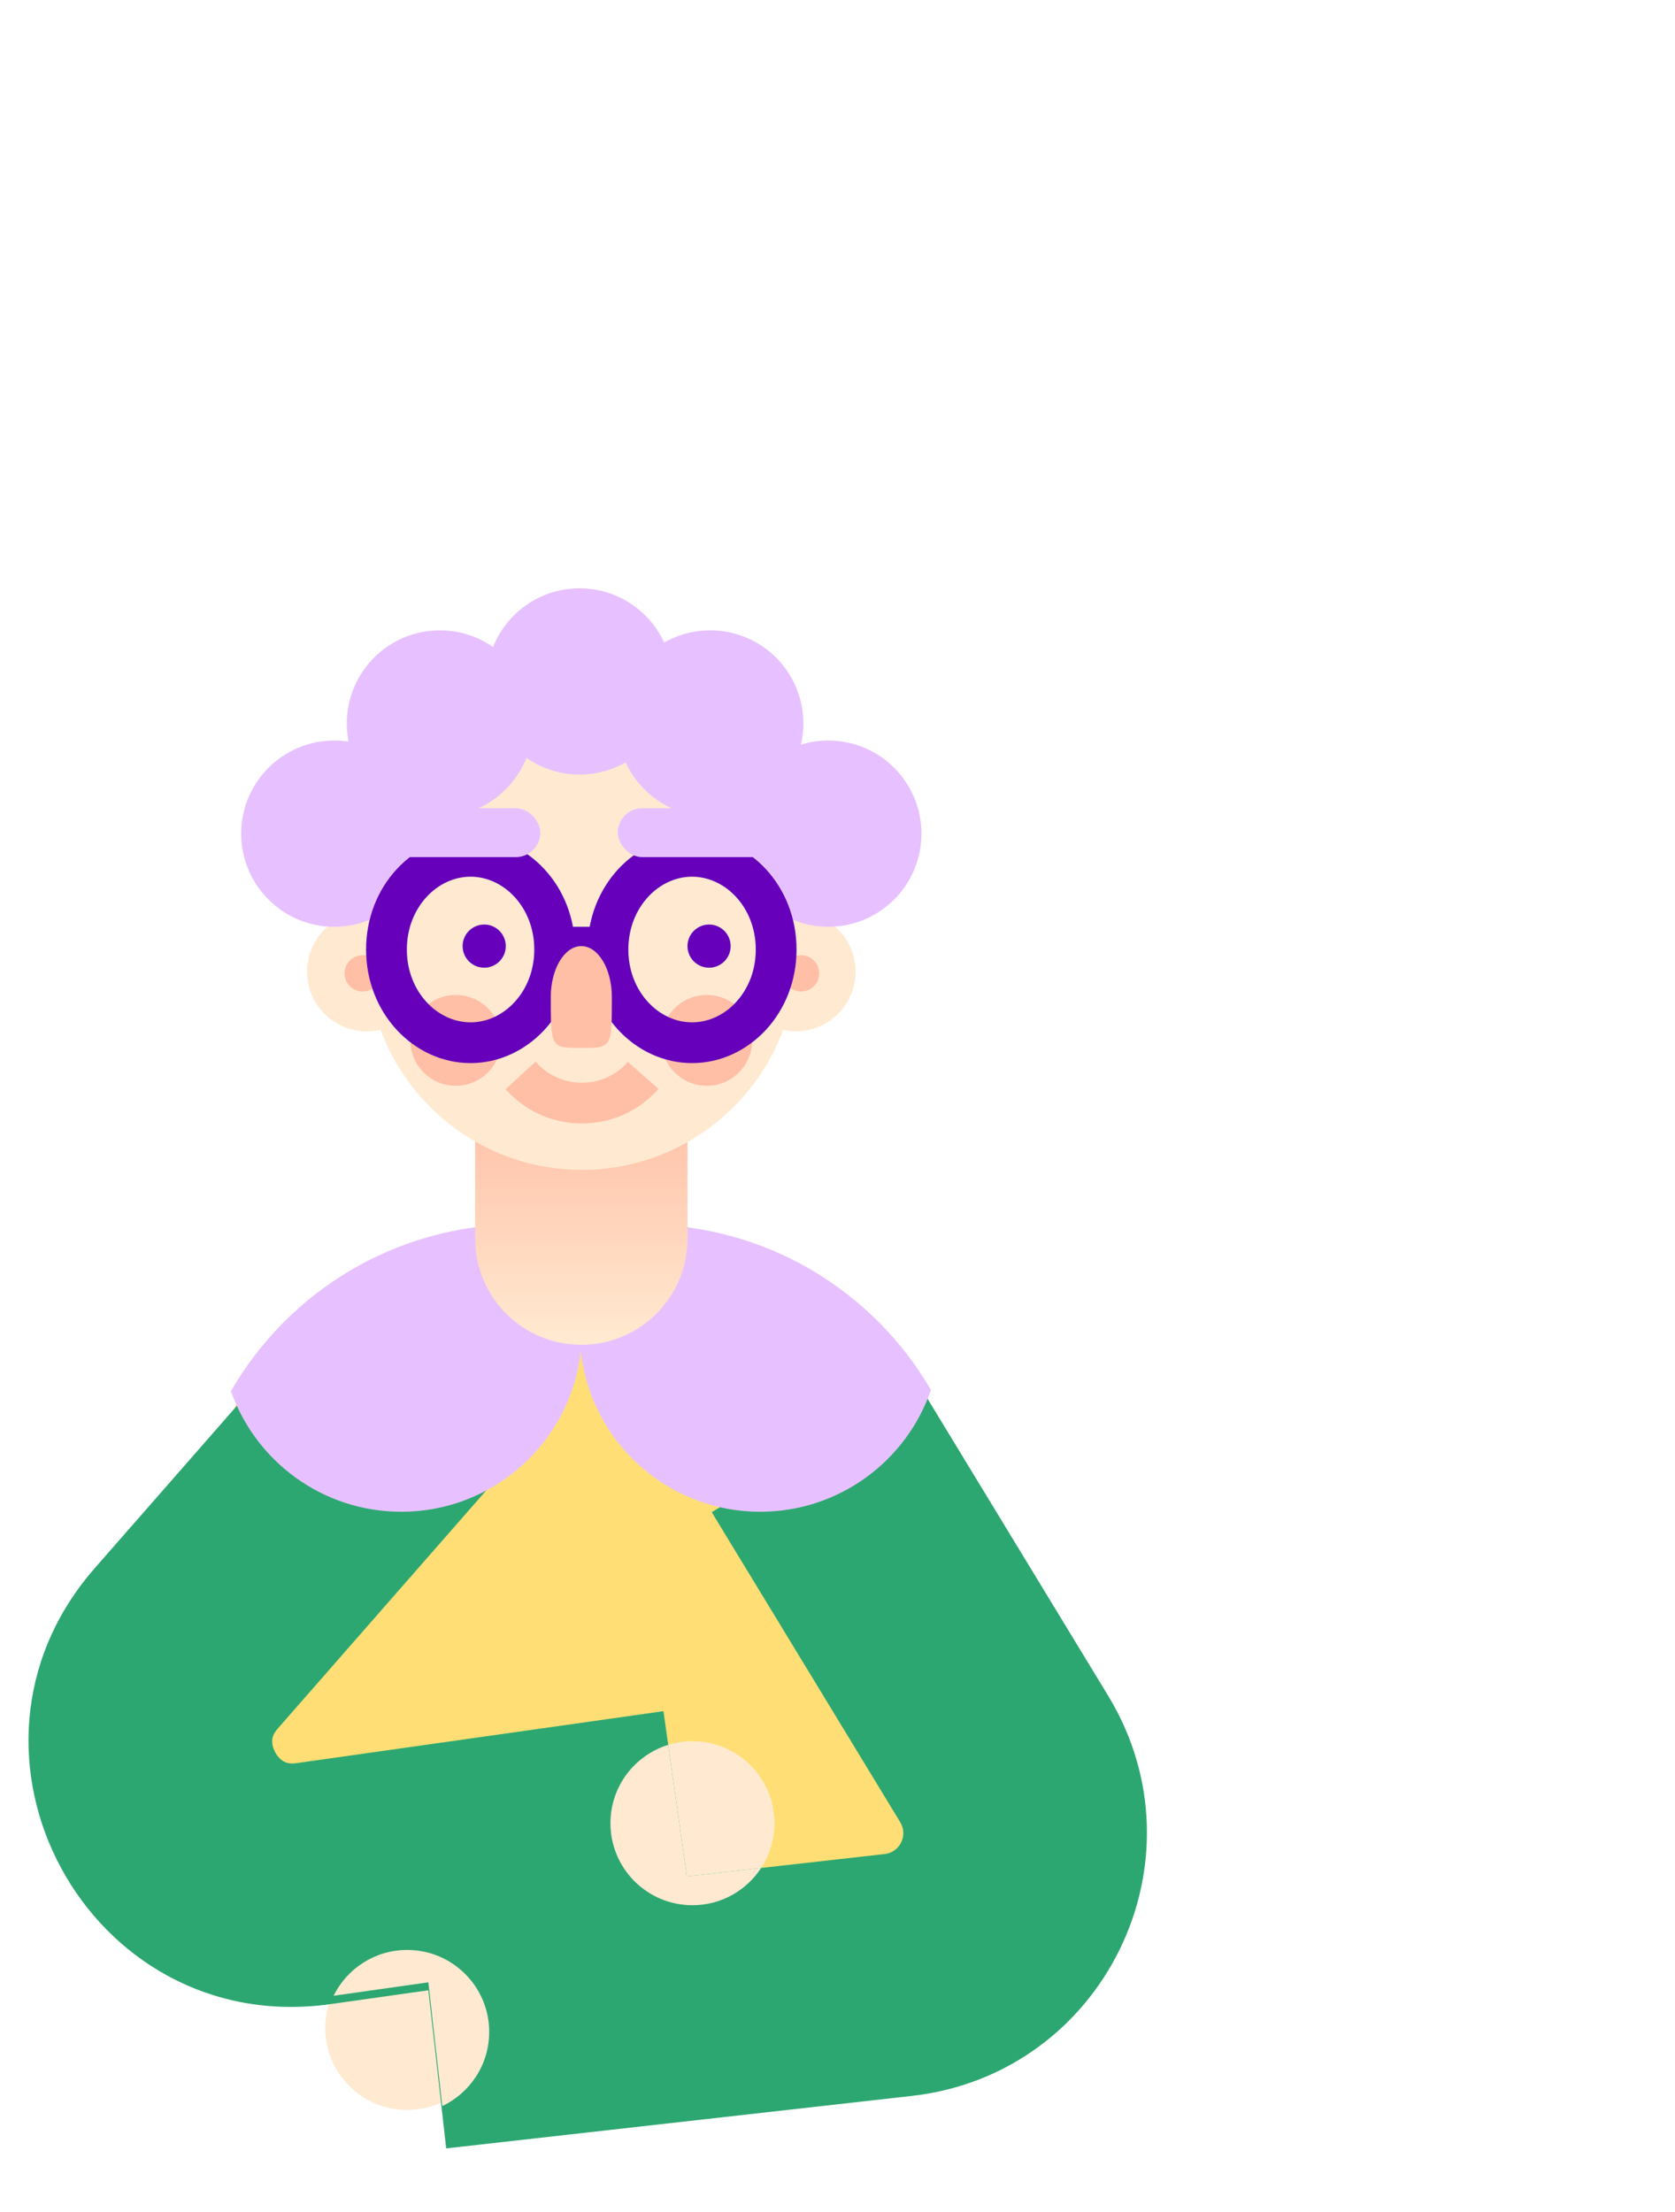 <svg width="256" height="338" viewBox="0 0 256 338" fill="none" xmlns="http://www.w3.org/2000/svg">
<path d="M107.56 193.262C127.408 193.262 143.498 207.336 143.498 224.697V297.366C143.498 314.726 127.408 307.032 107.56 307.032H70.128C50.28 307.032 34.19 292.958 34.19 275.598V224.697C34.19 207.336 50.28 193.262 70.128 193.262H107.56Z" fill="#FFDF75"/>
<circle cx="12.532" cy="12.532" r="12.532" transform="matrix(-1 0 0 1 118.359 266.078)" fill="#FFEAD1"/>
<circle cx="12.532" cy="12.532" r="12.532" transform="matrix(-1 0 0 1 74.768 297.371)" fill="#FFEAD1"/>
<line x1="94.316" y1="319.947" x2="94.49" y2="319.947" stroke="#E7C1FF" stroke-width="0.223"/>
<path d="M61.931 213.672L75.922 225.922L42.467 264.13C41.775 264.921 41.645 265.495 41.612 265.882C41.57 266.389 41.677 267.072 42.059 267.776C42.44 268.481 42.953 268.945 43.402 269.187C43.743 269.371 44.295 269.575 45.335 269.428L101.4 261.488L104.007 279.9L104.974 286.729L135.205 283.322C137.538 283.059 138.81 280.465 137.59 278.46L108.778 231.081L124.666 221.419L140.554 211.757L169.367 259.136C184.704 284.355 168.702 316.974 139.371 320.28L68.192 328.303L66.109 309.824L65.467 304.139L50.55 306.252C13.455 311.505 -10.194 267.817 14.486 239.63L47.941 201.422L61.931 213.672Z" fill="#2DA771"/>
<path d="M98.32 187.102C117.086 187.102 133.476 197.27 142.284 212.396C138.558 223.23 128.28 231.015 116.183 231.016C101.988 231.016 90.298 220.299 88.758 206.516C87.218 220.299 75.528 231.016 61.334 231.016C49.305 231.016 39.076 223.319 35.297 212.582C44.079 197.352 60.528 187.102 79.371 187.102H83.592C86.371 190.888 88.209 195.408 88.758 200.318C89.306 195.408 91.144 190.887 93.924 187.102H98.32Z" fill="#E7C1FF"/>
<path d="M72.617 168.531H105.075V189.273C105.075 198.236 97.809 205.502 88.846 205.502C79.883 205.502 72.617 198.236 72.617 189.273V168.531Z" fill="url(#paint0_linear_3183_9297)"/>
<circle cx="9.113" cy="9.113" r="9.113" transform="matrix(-1 0 0 1 65.154 139.371)" fill="#FFEAD1"/>
<circle cx="9.113" cy="9.113" r="9.113" transform="matrix(-1 0 0 1 130.764 139.371)" fill="#FFEAD1"/>
<g filter="url(#filter0_f_3183_9297)">
<path d="M62.233 297.977C69.154 297.977 74.766 303.587 74.766 310.508C74.766 315.508 71.835 319.822 67.6 321.833L66.109 308.608L65.468 302.924L50.988 304.975C53.032 300.829 57.299 297.977 62.233 297.977Z" fill="#FFEAD1"/>
</g>
<circle cx="88.932" cy="145.965" r="32.805" fill="#FFEAD1"/>
<ellipse cx="51.094" cy="127.393" rx="14.233" ry="14.233" fill="#E7C1FF"/>
<ellipse cx="126.596" cy="127.393" rx="14.233" ry="14.233" fill="#E7C1FF"/>
<ellipse cx="108.549" cy="110.557" rx="14.233" ry="14.233" fill="#E7C1FF"/>
<ellipse cx="88.582" cy="104.135" rx="14.233" ry="14.233" fill="#E7C1FF"/>
<ellipse cx="67.235" cy="110.557" rx="14.233" ry="14.233" fill="#E7C1FF"/>
<g filter="url(#filter1_f_3183_9297)">
<circle cx="69.665" cy="158.982" r="6.943" fill="#FFBFA6"/>
</g>
<g filter="url(#filter2_f_3183_9297)">
<circle cx="55.433" cy="148.742" r="2.777" fill="#FFBFA6"/>
</g>
<g filter="url(#filter3_f_3183_9297)">
<circle cx="122.431" cy="148.742" r="2.777" fill="#FFBFA6"/>
</g>
<path d="M71.92 130.857C78.779 130.858 84.773 136.984 84.773 145.1C84.773 153.215 78.779 159.342 71.92 159.342C65.061 159.342 59.066 153.215 59.066 145.1C59.066 136.984 65.061 130.857 71.92 130.857Z" stroke="#6600BA" stroke-width="6.23"/>
<g filter="url(#filter4_f_3183_9297)">
<circle cx="108.025" cy="158.982" r="6.943" fill="#FFBFA6"/>
</g>
<path d="M105.771 130.857C112.631 130.858 118.625 136.984 118.625 145.1C118.625 153.215 112.631 159.342 105.771 159.342C98.912 159.342 92.918 153.215 92.918 145.1C92.918 136.984 98.912 130.857 105.771 130.857Z" stroke="#6600BA" stroke-width="6.23"/>
<circle cx="74.003" cy="144.579" r="3.298" fill="#6600BA"/>
<circle cx="108.372" cy="144.579" r="3.298" fill="#6600BA"/>
<rect x="84.248" y="141.625" width="9.373" height="5.554" fill="#6600BA"/>
<path d="M93.514 152.357C93.514 160.136 93.514 160.136 88.847 160.136C84.18 160.136 84.18 160.136 84.18 152.357C84.18 148.061 86.269 144.578 88.847 144.578C91.425 144.578 93.514 148.061 93.514 152.357Z" fill="#FFBFA6"/>
<path d="M79.559 164.336L79.745 164.538C84.764 169.996 93.405 169.901 98.304 164.336V164.336" stroke="#FFBFA6" stroke-width="6.23"/>
<g filter="url(#filter5_f_3183_9297)">
<path d="M104.005 279.903L104.972 286.732L116.327 285.452C114.09 288.877 110.226 291.144 105.83 291.144C98.909 291.143 93.299 285.532 93.299 278.611C93.299 272.98 97.013 268.217 102.126 266.637L104.005 279.903Z" fill="#FFEAD1"/>
</g>
<rect x="49.603" y="123.508" width="32.982" height="7.468" rx="3.734" fill="#E7C1FF"/>
<rect x="94.408" y="123.508" width="31.116" height="7.468" rx="3.734" fill="#E7C1FF"/>
<defs>
<filter id="filter0_f_3183_9297" x="48.068" y="295.056" width="29.619" height="29.697" filterUnits="userSpaceOnUse" color-interpolation-filters="sRGB">
<feFlood flood-opacity="0" result="BackgroundImageFix"/>
<feBlend mode="normal" in="SourceGraphic" in2="BackgroundImageFix" result="shape"/>
<feGaussianBlur stdDeviation="1.46" result="effect1_foregroundBlur_3183_9297"/>
</filter>
<filter id="filter1_f_3183_9297" x="60.275" y="149.592" width="18.782" height="18.782" filterUnits="userSpaceOnUse" color-interpolation-filters="sRGB">
<feFlood flood-opacity="0" result="BackgroundImageFix"/>
<feBlend mode="normal" in="SourceGraphic" in2="BackgroundImageFix" result="shape"/>
<feGaussianBlur stdDeviation="1.224" result="effect1_foregroundBlur_3183_9297"/>
</filter>
<filter id="filter2_f_3183_9297" x="50.209" y="143.517" width="10.45" height="10.45" filterUnits="userSpaceOnUse" color-interpolation-filters="sRGB">
<feFlood flood-opacity="0" result="BackgroundImageFix"/>
<feBlend mode="normal" in="SourceGraphic" in2="BackgroundImageFix" result="shape"/>
<feGaussianBlur stdDeviation="1.224" result="effect1_foregroundBlur_3183_9297"/>
</filter>
<filter id="filter3_f_3183_9297" x="117.207" y="143.517" width="10.45" height="10.45" filterUnits="userSpaceOnUse" color-interpolation-filters="sRGB">
<feFlood flood-opacity="0" result="BackgroundImageFix"/>
<feBlend mode="normal" in="SourceGraphic" in2="BackgroundImageFix" result="shape"/>
<feGaussianBlur stdDeviation="1.224" result="effect1_foregroundBlur_3183_9297"/>
</filter>
<filter id="filter4_f_3183_9297" x="98.635" y="149.592" width="18.782" height="18.782" filterUnits="userSpaceOnUse" color-interpolation-filters="sRGB">
<feFlood flood-opacity="0" result="BackgroundImageFix"/>
<feBlend mode="normal" in="SourceGraphic" in2="BackgroundImageFix" result="shape"/>
<feGaussianBlur stdDeviation="1.224" result="effect1_foregroundBlur_3183_9297"/>
</filter>
<filter id="filter5_f_3183_9297" x="89.599" y="262.937" width="30.429" height="31.907" filterUnits="userSpaceOnUse" color-interpolation-filters="sRGB">
<feFlood flood-opacity="0" result="BackgroundImageFix"/>
<feBlend mode="normal" in="SourceGraphic" in2="BackgroundImageFix" result="shape"/>
<feGaussianBlur stdDeviation="1.85" result="effect1_foregroundBlur_3183_9297"/>
</filter>
<linearGradient id="paint0_linear_3183_9297" x1="88.846" y1="168.531" x2="88.846" y2="205.502" gradientUnits="userSpaceOnUse">
<stop stop-color="#FFBFA6"/>
<stop offset="1" stop-color="#FFEAD1"/>
</linearGradient>
</defs>
</svg>
